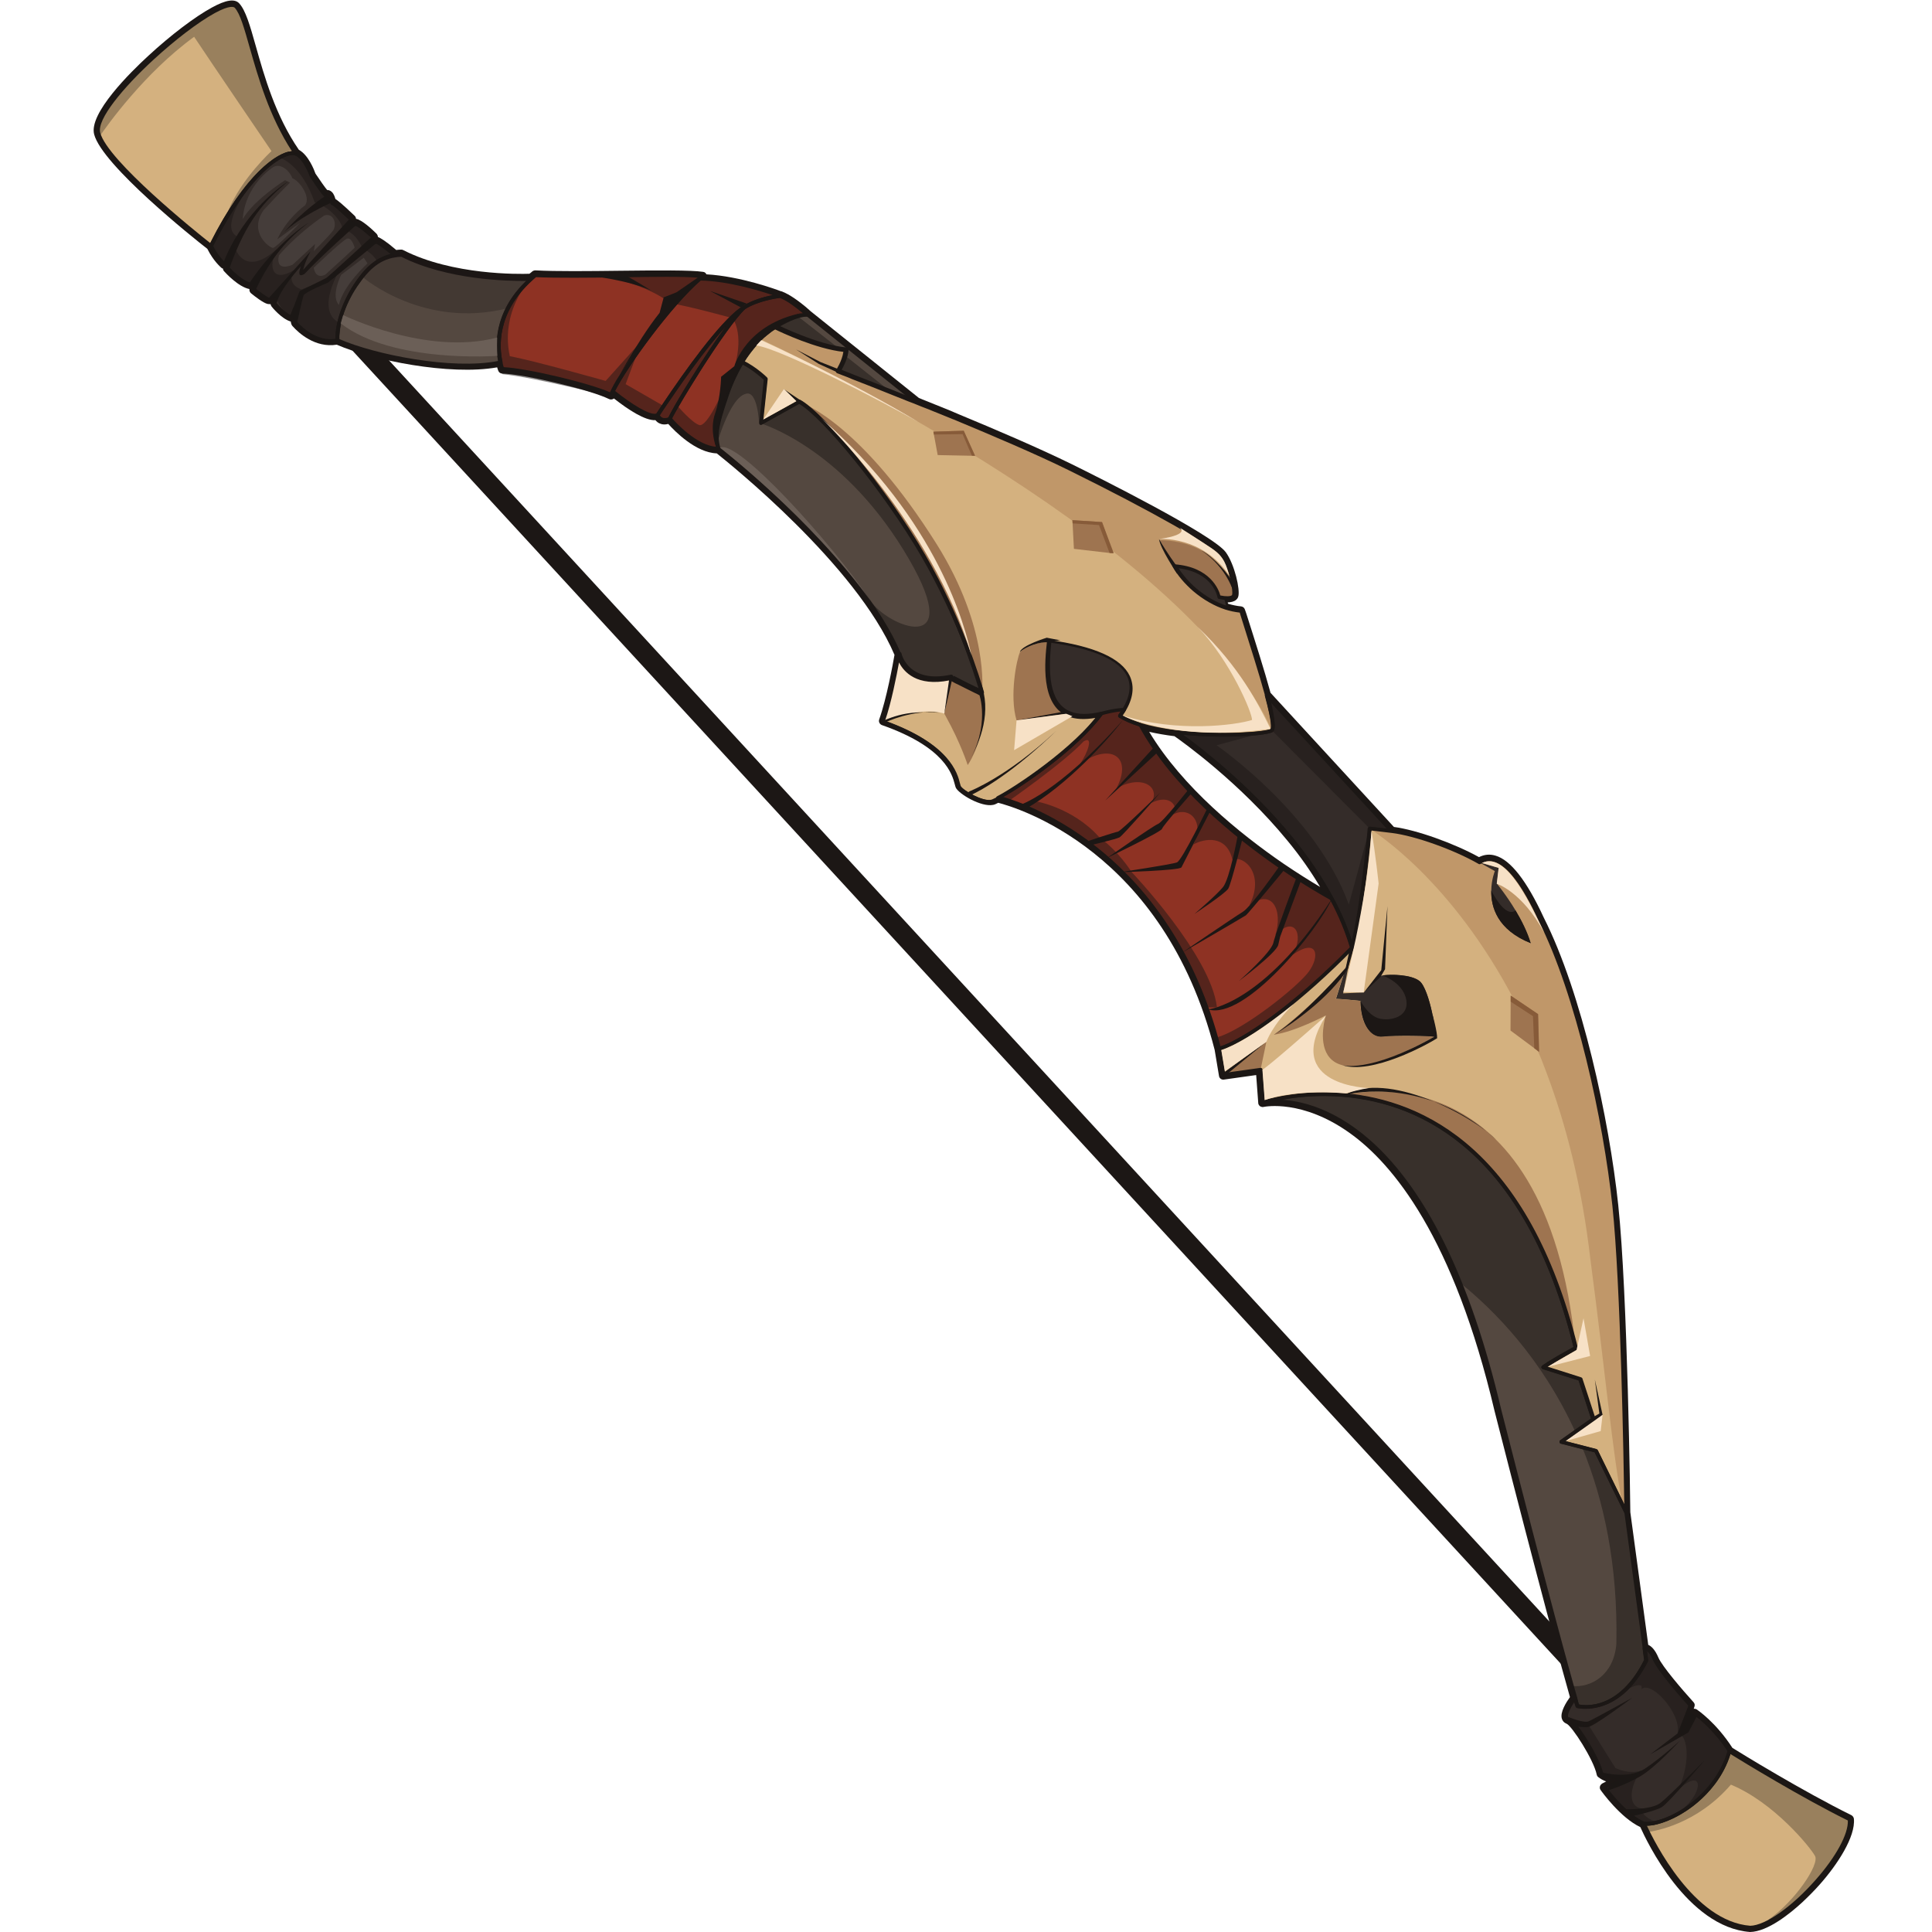 <?xml version="1.0" encoding="utf-8"?>
<!-- Generator: Adobe Illustrator 25.2.1, SVG Export Plug-In . SVG Version: 6.00 Build 0)  -->
<svg version="1.1" id="Слой_1" xmlns="http://www.w3.org/2000/svg" xmlns:xlink="http://www.w3.org/1999/xlink" x="0px" y="0px"
	 viewBox="0 0 1024 1024" style="enable-background:new 0 0 1024 1024;" xml:space="preserve">
<style type="text/css">
	.st0{fill:#1C1715;}
	.st1{fill:#544840;}
	.st2{fill:#342C29;}
	.st3{fill:#8E3223;}
	.st4{fill:#D4B17F;}
	.st5{opacity:0.5;fill:#AC7E55;}
	.st6{fill:#9E7450;}
	.st7{fill:#F7E1C6;}
	.st8{opacity:0.49;fill:#1C1715;}
	.st9{opacity:0.64;fill:#4F4744;}
	.st10{opacity:0.32;fill:#1C1715;}
	.st11{opacity:0.3;fill:#1C1715;}
	.st12{fill:#6B5F57;}
	.st13{fill:#875B39;}
</style>
<g>
	<path class="st0" d="M882.7,934.1c-2.2,2-5.6,1.9-7.6-0.3L143.8,139.1c-2-2.2-1.9-5.6,0.3-7.6c2.2-2,5.6-1.9,7.6,0.3L883,926.6
		C885,928.7,884.9,932.1,882.7,934.1z"/>
	<g>
		<path class="st0" d="M655.2,317.9c0.2-0.2,0.5-0.5,0.7-0.8c0.2-0.3,0.3-0.6,0.4-0.9c1.1-3.6-1.9-17-6.6-23.5
			c-7-9.5-69.1-40.5-81.5-46.6c-17.7-8.7-42.1-19.1-59.5-26.3c-0.9-0.4-1.7-0.7-2.6-1.1l-1.6-0.7c-2-0.8-3.9-1.6-5.9-2.4l-2.5-1
			l-7.2-2.9c-0.6-0.3-1.3-0.5-1.9-0.8l-57.3-45.9c-0.2-0.2-1.2-1.1-2.6-2.3c-2.9-2.4-8.4-6.7-12.9-8.3c0,0,0,0-0.1,0c0,0,0,0-0.1,0
			c-2.3-0.9-21.6-8-39.6-9c-0.3-0.7-0.9-1.2-1.7-1.3c-6.3-1-24.5-0.8-43.8-0.6c-16.8,0.2-34.3,0.4-45.1-0.2c-0.6,0-1.2,0.2-1.6,0.5
			c-0.5,0.4-1,0.9-1.6,1.3c-5.5,0.2-40.7,0.8-66.8-12.5c-0.3-0.2-0.7-0.3-1.1-0.3c-0.9,0-1.8,0.1-2.7,0.2c-5.6-4.8-8.4-6.4-9.7-6.9
			c0-0.6-0.3-1.2-0.7-1.7c-2.2-2.2-7.8-7.4-10.8-7.9c0,0-0.1,0-0.1,0c0-0.6-0.3-1.2-0.7-1.6c-6.8-6.5-9.2-8.3-10.2-8.9
			c-0.1-0.2-0.2-0.5-0.2-0.6c-0.4-1.3-1.1-3.1-2.8-3.9c-0.4-0.2-0.9-0.3-1.4-0.3c-1.3-1.5-3.4-4.6-6.2-8.7c-0.7-2-3.8-9.9-8.8-12.6
			C146,61.4,140,40.1,135.6,24.5c-3.1-11-5.4-19-8.8-22.7c-2.4-2.6-7-1.9-14.5,2.2c-9,4.9-21.8,14.6-33.6,25.5
			C69.1,38.3,47,60.1,49.9,71.2c4.3,16.4,52.8,55.1,60,60.7c3.3,6.6,7.1,9.7,7.5,10.1c0.3,0.2,0.5,0.3,0.8,0.4c0,0.5,0.2,1,0.6,1.4
			c0.8,0.9,7.6,8.3,13.4,9.4c-0.1,0.8,0.2,1.7,0.8,2.2c1.9,1.6,6.6,5.2,8.8,5.7c0.5,0.1,1.1,0.1,1.6,0.1c0.1,0.4,0.2,0.8,0.5,1.2
			c0.2,0.3,5.2,6.5,10.1,8c0,0,0.1,0,0.1,0c0.2,1.5,0.6,2.1,1,2.5c3.2,3.6,11.9,11.6,23.4,9.8c18.8,8.2,59.9,16.5,85,12
			c0.3,1.1,0.6,1.8,0.6,1.8c0.3,0.9,1.2,1.5,2.1,1.5c11.9,0.3,46.3,8.5,56.6,13.5c0.6,0.3,1.3,0.3,1.9,0.1c0.3-0.1,0.5-0.3,0.7-0.4
			c7.5,5.9,16.5,11.8,22,11.5c0.6,0.7,1.3,1.4,2.4,1.8c1.3,0.6,2.8,0.6,4.4,0.2c3.4,3.8,14.5,15.2,25.7,15.6
			c6.5,5.2,73.9,59.1,94.2,106.8c-0.8,4.7-4.2,23.3-8.1,34.2c-0.2,0.6-0.2,1.2,0.1,1.8c0.3,0.6,0.8,1,1.3,1.2
			c33.7,11.8,37.3,26.4,38.6,31.2c0.2,0.8,0.4,1.5,0.6,2c1.7,3.4,13.5,10.4,19.8,9.1c0.6-0.1,1.6-0.5,2.7-1.1
			c8.9,2.3,87.6,24.9,114.7,131l2.3,13.8c0.2,1.3,1.4,2.1,2.6,1.9l17.1-2.4l1.1,14.9c0,0.5,0.3,0.9,0.5,1.2c0.1,0.1,0.2,0.2,0.3,0.3
			c0,0,0.1,0.1,0.1,0.1c0.1,0,0.1,0.1,0.2,0.1c0.2,0.1,0.3,0.2,0.5,0.2c0.1,0,0.2,0.1,0.3,0.1c0.3,0.1,0.6,0.1,0.9,0c0,0,0,0,0,0
			c0,0,0,0,0,0c0,0,0,0,0,0c1-0.2,20.6-4,45.5,13.7c23.1,16.4,55.3,55.4,77,147.7c24.7,96.8,36,137.6,39.9,151.4
			c-2,2.8-5.3,8-4.3,11.4c0.4,1.3,1.2,2.2,2.5,2.7c2.8,1.1,14.4,19.1,16,27c0.1,0.5,0.4,1,0.8,1.3c1.3,1,2.7,1.8,4.2,2.3l-2.1,1.1
			c-0.1,0.1-0.4,0.3-0.5,0.4c-0.3,0.3-0.6,0.7-0.7,1.2c-0.2,0.7,0,1.4,0.4,1.9c0.4,0.6,10.4,14.6,21,19.6
			c3.1,6.9,24.7,53.1,58.2,55.6c9.4-0.2,21.3-9.9,27.6-15.7c3.2-3,6.5-6.3,9.4-9.6c9.3-10.5,18.9-25.2,18-34.7
			c-0.1-0.8-0.6-1.5-1.3-1.9c-25.6-12.6-59-33.1-63.1-35.7c-8.7-13.5-18.4-20-18.8-20.3c-0.5-0.3-1.1-0.5-1.7-0.4l0.4-1.2
			c0.3-0.8,0.1-1.7-0.5-2.3c-6-6.6-16.6-19-18.6-23.6c-1.8-4.3-3.8-6.1-5.4-6.8l-9.5-70.3c0-2.4-1.4-115.9-6.4-162.8
			c-4.8-45.3-19.2-112.3-39.5-152.4c-9-19.5-17.6-30.5-25.6-32.8c-3-0.9-5.9-0.6-8.7,0.8c-13.2-7.3-33-14.4-45.1-16l-65.4-71.1
			c-3.2-11.8-8.1-27.1-12.8-41.9l-0.8-2.3c-0.3-0.9-1.1-1.5-2-1.6c-2.2-0.2-4.6-0.7-6.9-1.4c-0.1-0.2-0.1-0.5-0.2-0.7
			C652.4,319.2,654.1,318.9,655.2,317.9z M622.5,390.2c4,2.8,34.7,24.6,59.9,55.4c6.7,8.1,12.4,16.3,17.3,24.5
			c-4.9-2.9-11.7-7.1-19.5-12.4c-23-15.8-53.4-40.4-71.1-69.8C613.2,388.8,617.6,389.6,622.5,390.2z"/>
		<path class="st1" d="M428.1,166.9l91,72.9l-74.3-13.5l-50.5-48.4l4.4-12.9C398.7,164.9,420.1,160.5,428.1,166.9z"/>
		<path class="st0" d="M519.8,240.5c-0.2,0.2-0.5,0.3-0.9,0.2l-74.3-13.5c-0.2,0-0.4-0.1-0.5-0.3l-50.5-48.4c-0.3-0.3-0.4-0.7-0.3-1
			l4.4-12.9c0.1-0.3,0.4-0.6,0.7-0.7c0.9-0.2,22-4.5,30.3,2.2l91,72.9c0.4,0.3,0.5,0.8,0.3,1.2C520,240.3,519.9,240.4,519.8,240.5z
			 M445.3,225.3l70.1,12.7l-87.9-70.4l0,0c-6.9-5.5-24.7-2.5-28.1-1.9l-4,11.8L445.3,225.3z"/>
		<path class="st2" d="M646.5,307.9c0,0,6.5,27.8,11.1,34.5c4.5,6.8-64,37-64,37l-56,3.4l1.7-47.6l25.6-28.6l52.9-25.2L646.5,307.9z
			"/>
		<path class="st3" d="M372.3,146.5c-0.5,0.4-0.9,0.8-1.4,1.2c-15.7,13.5-39.8,46.8-46.2,59.8c-0.3,0.7-0.6,1.3-0.8,1.8
			c-10.6-5.1-45.6-13.4-57.6-13.7c0,0-0.5-1.3-1-3.6c-1.7-7.7-3.3-26.7,16.3-44.3c0.7-0.6,1.4-1.3,2.2-1.9
			C307,147.1,360.8,144.7,372.3,146.5z"/>
		<path class="st3" d="M413.4,156.8L413.4,156.8c-0.7,0.1-11.7,1.4-19.1,6.2c-0.4,0.2-0.8,0.5-1.1,0.7
			c-11.1,7.9-29.8,34.2-40.2,49.6c-1.7,2.6-3.2,4.9-4.4,6.7c-5.5,2.6-23.3-12.1-23.8-12.5c6.4-13,30.4-46.3,46.2-59.8
			c18.6,0.2,40.3,8.2,42.3,9C413.2,156.7,413.3,156.7,413.4,156.8C413.3,156.8,413.4,156.8,413.4,156.8z"/>
		<path class="st3" d="M394.3,163c-10,9.2-35.7,51-39.3,59c-4.9,2.2-6.5-1.9-6.5-1.9c1.2-1.8,2.7-4.1,4.4-6.7
			c10.4-15.4,29.1-41.7,40.2-49.6C393.5,163.4,393.9,163.2,394.3,163z"/>
		<path class="st3" d="M428.1,166.9c0,0-4.5-1.4-17.2,6.3c-0.6,0.4-1.2,0.7-1.8,1.2c-0.6,0.4-1.2,0.8-1.8,1.3
			c-0.6,0.4-1.1,0.9-1.7,1.4c-1,0.8-2,1.7-2.9,2.7c-0.4,0.4-0.9,0.9-1.3,1.4c-0.4,0.5-0.9,0.9-1.3,1.4c-0.3,0.4-0.7,0.8-1,1.2
			c-0.5,0.7-1.1,1.3-1.6,2c-0.3,0.4-0.6,0.8-0.9,1.2c-1.2,1.7-2.3,3.4-3.4,5.2c-3.7,6.2-6.7,13.1-9,20.2
			c-3.3,10.4-5.9,17.7-3.4,25.8c-12.4,0.2-25.8-16-25.8-16c0.6-1.4,2-4,3.9-7.2c5.7-10,16.1-26.7,24.9-38.8
			c4.2-5.8,7.9-10.5,10.6-13c7.4-4.8,18.4-6.1,19.1-6.2l0,0c3.9,1.4,9.1,5.3,12.1,7.8C427.1,165.9,428.1,166.9,428.1,166.9z"/>
		<path class="st1" d="M281.5,147.7L281.5,147.7c-19.6,17.6-18,36.5-16.3,44.3c-24.3,5.4-67-3-86.4-11.7
			c-0.4-8.4,3.3-20.2,10.8-30.9c4.7-6.7,10.7-12.9,19.7-14.2c1.1-0.2,2.3-0.3,3.5-0.3C242,149.8,281.5,147.7,281.5,147.7z"/>
		<path class="st2" d="M209.3,135.3c-9,1.3-15,7.5-19.7,14.2c-7.5,10.7-11.2,22.5-10.8,30.9c-12.3,2.4-21.2-8.2-22.1-9.1
			c-0.8-0.9-0.3-7.4-0.3-7.9c-0.1,0.1-0.3,0.9-1.8,4.9c-4.2-1.3-9-7.3-9-7.3l0.1-4.3c-0.2,0.3-1.7,2.7-3.4,2.3
			c-1.9-0.4-7.8-5.3-7.8-5.3l1.8-6.9c0,0,0,0-3.6,4.2c-5.2-0.8-12.2-8.6-12.2-8.6l1-6.3l-2.8,4.3c0,0-3.9-3.1-7.1-9.8
			c21.2-42.6,40.1-51.1,45-49c4.9,2.1,8.3,11.8,8.3,11.8s5.5,8.5,7.5,10.3c2.8-1.3,2.6,3.9,3.9,4.2c1.3,0.3,10,8.7,10,8.7l-4.8,5.3
			c0,0,2.8-2.2,6.9-3.1c2.7,0.5,9.6,7.3,9.6,7.3l-4.2,3.9c0,0,3.7-1.7,5.4-1.8C201,127.9,209.3,135.3,209.3,135.3z"/>
		<path class="st4" d="M125.2,3.4c7.4,8.1,10.3,45.3,30.1,75.8c0.5,0.7,0.9,1.5,1.4,2.2c-4.9-2.1-23.8,6.4-45,48.9
			c0,0-51.7-40.5-59-58.1c-0.3-0.6-0.4-1.2-0.6-1.7C47.9,54.1,117.5-4.8,125.2,3.4z"/>
		<path class="st0" d="M324.5,210.1c-0.1,0.1-0.2,0.2-0.3,0.2c-0.3,0.1-0.5,0.1-0.8,0c-10.5-5-45.2-13.3-57.2-13.6
			c-0.4,0-0.8-0.3-0.9-0.6c0-0.1-0.6-1.4-1.1-3.8c-1.7-7.5-3.5-26.8,15.9-44.6c0.2-0.2,0.5-0.4,0.7-0.6c0.7-0.6,1.4-1.3,2.2-1.9
			c0.2-0.2,0.4-0.2,0.7-0.2c10.9,0.6,28.4,0.4,45.3,0.2c19.2-0.2,37.2-0.5,43.5,0.5c0.4,0.1,0.7,0.4,0.8,0.7c0.1,0.4,0,0.8-0.4,1
			c-0.4,0.4-0.9,0.7-1.4,1.1c-15.5,13.2-39.6,46.4-45.9,59.5c-0.3,0.7-0.6,1.2-0.8,1.8C324.7,209.8,324.6,210,324.5,210.1z
			 M267,194.6c12.4,0.6,44.9,8.3,56.3,13.3c0.1-0.3,0.3-0.6,0.5-0.9c6.4-13.1,30.4-46.2,46.1-59.8c-7.5-0.7-23.8-0.5-40.8-0.2
			c-16.7,0.2-34,0.4-45-0.1c-0.6,0.5-1.2,1.1-1.8,1.6c-19.3,17.4-17.6,36-16,43.3C266.5,193.1,266.8,194.1,267,194.6z"/>
		<path class="st0" d="M265.9,192.7c-0.1,0.1-0.3,0.2-0.5,0.2c-24.9,5.5-68.2-3.3-87-11.7c-0.3-0.2-0.6-0.5-0.6-0.9
			c-0.4-9.1,3.8-21.2,11-31.5c4.2-6,10.4-13.2,20.4-14.6c1.2-0.2,2.4-0.3,3.6-0.3c0.2,0,0.3,0,0.5,0.1
			c28.6,14.5,67.8,12.6,68.2,12.6c0.3,0,0.6,0.1,0.8,0.3l0,0c0.2,0.2,0.3,0.5,0.3,0.7c0,0.3-0.1,0.5-0.3,0.7
			c-0.2,0.2-0.4,0.4-0.7,0.6c-18.6,17.1-16.9,35.5-15.3,42.7c0.1,0.3,0,0.5-0.1,0.8C266,192.6,266,192.7,265.9,192.7z M179.8,179.7
			c18.7,8.2,59.9,16.5,84.3,11.6c-1.6-7.9-2.4-25.7,14.9-42.4c-9.4,0.1-41.7-0.4-66.3-12.8c-1,0-2.1,0.1-3.1,0.3
			c-9.3,1.3-15.1,8.1-19.1,13.8C183.6,159.7,179.6,171,179.8,179.7z"/>
		<path class="st0" d="M179.5,181.1c-0.1,0.1-0.3,0.2-0.5,0.2c-11.2,2.2-19.7-5.8-22.9-9.3c-0.3-0.3-0.7-0.8-0.8-3.1
			c-0.2,0.2-0.6,0.3-0.9,0.2c-4.4-1.4-9.2-7.4-9.4-7.6c-0.1-0.2-0.2-0.4-0.2-0.6l0-1.7c-0.8,0.5-1.7,0.8-2.6,0.6
			c-2-0.5-7.2-4.6-8.2-5.5c-0.3-0.2-0.4-0.7-0.3-1l0.7-2.6l-0.7,0.8c-0.2,0.3-0.6,0.4-0.9,0.3c-5.5-0.8-12.5-8.6-12.8-9
			c-0.2-0.2-0.3-0.5-0.2-0.8l0.3-1.6l-0.2,0.2c-0.2,0.2-0.4,0.4-0.7,0.4c-0.3,0-0.6,0-0.8-0.2c-0.2-0.1-4.1-3.3-7.4-10.1
			c-0.1-0.3-0.1-0.6,0-0.9c21.3-42.7,40.7-51.8,46.3-49.4c5.3,2.3,8.7,11.9,8.8,12.4c1.3,2,5,7.5,6.8,9.5c0.5-0.1,1-0.1,1.4,0.1
			c1.2,0.5,1.6,1.9,2.1,3.1c0.1,0.4,0.4,1.1,0.5,1.2c1.2,0.3,7,5.7,10.3,8.8c0.4,0.4,0.4,1,0,1.4l-1.1,1.2c0.7-0.2,1.4-0.5,2.2-0.6
			c0.1,0,0.3,0,0.4,0c2.9,0.5,9.4,6.9,10.1,7.6c0.2,0.2,0.3,0.5,0.3,0.7c0,0.3-0.1,0.5-0.3,0.7l-0.6,0.5c0.4-0.1,0.7-0.1,1.1-0.2
			c1.9-0.1,7.6,4.6,10.8,7.5c0.3,0.3,0.4,0.7,0.3,1c-0.1,0.4-0.4,0.7-0.8,0.7c-9.3,1.3-15,8.1-19.1,13.8c-7,9.9-11,21.5-10.6,30.3
			C179.8,180.6,179.7,180.9,179.5,181.1z M155.8,162.6c0.2-0.2,0.6-0.3,0.9-0.2c0.5,0.1,0.8,0.6,0.8,1.1c-0.3,4.6-0.2,6.8,0.1,7.2
			c2.9,3.2,10.5,10.3,20.3,8.9c-0.1-9,4-20.7,11-30.6c3.9-5.6,9.5-12.1,18.3-14.2c-3.4-2.8-7-5.5-7.9-5.6c-1.2,0.1-4.1,1.2-5,1.7
			c-0.5,0.2-1,0-1.2-0.4c-0.3-0.4-0.2-1,0.2-1.3l3.4-3.2c-2.6-2.4-6.5-5.8-8.2-6.2c-3.7,0.9-6.2,2.8-6.3,2.9c-0.4,0.3-1,0.3-1.3-0.1
			c-0.4-0.4-0.4-1,0-1.4l4.2-4.6c-3.9-3.7-8.1-7.4-8.9-7.8c-1-0.2-1.3-1.3-1.7-2.5c-0.2-0.6-0.6-1.7-1-1.9c-0.1-0.1-0.4,0-0.5,0.1
			c-0.4,0.2-0.8,0.1-1.1-0.2c-2-1.9-7.4-10.2-7.6-10.5c-0.1-0.3-3.4-9.4-7.8-11.4c-4.3-1.8-22.5,6.1-43.5,48c2.2,4.3,4.6,7,5.8,8.2
			l2.1-3.3c0.3-0.4,0.8-0.6,1.2-0.4s0.7,0.6,0.6,1.1l-1,5.8c1.3,1.4,6.6,6.8,10.8,7.9l3.2-3.7c0.3-0.4,0.8-0.5,1.2-0.2
			c0.4,0.2,0.6,0.7,0.5,1.1l-1.7,6.2c2.4,1.9,5.9,4.4,6.9,4.7c0.8,0.2,1.8-1,2.3-1.8c0.2-0.4,0.7-0.6,1.1-0.4c0.4,0.1,0.7,0.5,0.7,1
			l-0.1,4c0.9,1.1,4.2,4.9,7.4,6.3c0.7-2,1.1-3,1.3-3.5l0.2-0.4C155.6,162.8,155.7,162.7,155.8,162.6z"/>
		<path class="st0" d="M112.4,131.1c-0.1,0.1-0.3,0.2-0.5,0.2c-0.3,0.1-0.6,0-0.8-0.2c-2.3-1.8-55.6-43.7-59.9-60.3
			C47.6,56.9,91.3,17,113,5.2c6.8-3.7,11-4.5,12.9-2.4c3.2,3.4,5.4,11.3,8.5,22.2c4.5,15.8,10.5,37.4,23.2,55.9
			c0.3,0.4,0.2,0.9-0.1,1.2c-0.3,0.4-0.8,0.5-1.2,0.3c-4.3-1.9-22.6,6.2-43.7,48.5C112.6,130.9,112.5,131,112.4,131.1z M81.4,31.6
			c-16.3,15-30.1,31.7-28.3,38.7C57,85.2,104,123,111.4,128.8c18.6-37,35.8-48.2,43.3-48.7c-12-18.4-17.9-39.3-22.3-54.7
			c-2.9-10.2-5.1-18.2-8-21.3c-0.4-0.4-2.4-1.6-10.5,2.8C104.8,11.9,92.6,21.3,81.4,31.6z"/>
		<path class="st4" d="M647.7,294.1c4.5,6.1,7.1,18.7,6.3,21.4c0,0.1-0.1,0.3-0.2,0.4c-1.4,2.1-7.9,0.5-7.9,0.5s-2.5-14.9-23.4-16.4
			c2.3,4.2,6,8.6,10.5,12.5c4.8,4.1,10.6,7.6,16.7,9.6c2.6,0.8,5.3,1.4,8,1.6c4.9,15.4,10.3,32.3,13.7,44.7
			c2.7,10.1,4.1,17.4,2.7,18.6c-2,1.8-27.6,3.8-50.8,0.9c-6.8-0.8-13.4-2.1-19.1-3.8c-4.1-1.3-7.8-2.8-10.7-4.7
			c0.7-1,1.5-2.1,2.2-3.3c6.8-11.1,10-29.8-39.5-36.6c-1.5,13.3-2.7,33.2,10.6,38.5c4.1,1.7,9.5,1.9,16.7,0.2
			c-13.6,18.5-44.3,39.3-54.7,44.6c-1.3,0.7-2.4,1.1-2.9,1.2c-5.1,1.1-15.9-5.2-17.2-7.8c-1.3-2.7-1-20.5-40.5-34.4
			c4.4-12.3,8.1-33.9,8.3-35.2c0.2,0.9,4.2,17,27.3,12.1c0,0,0,0,0.1,0.1c0.1,0,0.3,0.1,0.5,0.3c0.1,0.1,0.3,0.1,0.4,0.2
			c0.2,0.1,0.4,0.2,0.6,0.3c0.3,0.1,0.5,0.2,0.7,0.4c0.7,0.3,1.5,0.8,2.5,1.2c0.3,0.2,0.7,0.4,1.1,0.6c1.6,0.8,3.5,1.8,5.7,2.8
			c0.4,0.2,0.7,0.4,1,0.5c0.4,0.2,0.7,0.4,1.1,0.6c0.3,0.1,0.6,0.3,0.9,0.4c0.2,0.1,0.5,0.2,0.7,0.3c0.2,0.1,0.3,0.2,0.5,0.3
			c0.3,0.1,0.6,0.3,0.9,0.4c0,0,0,0,0,0c-0.3-1.1-10.4-36.9-31.1-72.5c-20.9-36-53.5-75-65.6-81.7c-0.1,0-0.1-0.1-0.1-0.1
			c0,0-0.1,0-0.1,0c-20.3,11.2-20.3,11.2-20.3,11.2l2.5-23.3c0,0-5.3-5.3-12.5-8.9c1.1-1.8,2.2-3.5,3.4-5.2c0.3-0.4,0.6-0.8,0.9-1.2
			c0.5-0.7,1.1-1.3,1.6-2c0.3-0.4,0.7-0.8,1-1.2c0.4-0.5,0.9-1,1.3-1.4c0.5-0.5,0.9-0.9,1.3-1.4c1.5-1.5,3-2.8,4.6-4.1
			c0.3-0.2,0.6-0.4,0.9-0.6c0.9-0.7,1.8-1.2,2.7-1.8c0,0,21.6,10.8,37.4,12.2c-0.4,5.6-4.1,11.3-4.1,11.3s0.1,0,0.2,0.1
			c0.1,0,0.3,0.1,0.6,0.2c0,0,0.1,0,0.1,0c0.2,0.1,0.5,0.2,0.8,0.3c0.3,0.1,0.6,0.2,1,0.4c0.8,0.3,1.8,0.7,2.9,1.1
			c0.6,0.3,1.4,0.5,2.1,0.9c6.8,2.6,17.4,6.8,29.8,11.8c2,0.8,4,1.6,6.1,2.4c2.4,1,4.8,1.9,7.3,2.9c0.8,0.3,1.6,0.7,2.5,1
			c2.5,1,5,2.1,7.5,3.1c0.9,0.3,1.7,0.7,2.5,1.1c21.2,8.8,43.4,18.4,59.4,26.2C607.9,268.4,643.2,288,647.7,294.1z"/>
		<path class="st5" d="M647.7,294.1c4.5,6.1,7.1,18.7,6.3,21.4c0,0.1-0.1,0.3-0.2,0.4c-1.4,2.1-7.9,0.5-7.9,0.5s-2.5-14.9-23.4-16.4
			c2.3,4.2,6,8.6,10.5,12.5c4.8,4.1,10.6,7.6,16.7,9.6c2.6,0.8,5.3,1.4,8,1.6c4.9,15.4,10.3,32.3,13.7,44.7
			c2.7,10.1,4.1,17.4,2.7,18.6c-2.6-5.8-5.7-11.6-9.4-17.3c-61.4-97.9-259.9-189.1-262-190.1c1.5-1.5,3-2.8,4.6-4.1
			c0.3-0.2,0.6-0.4,0.9-0.6c0.9-0.7,1.8-1.2,2.7-1.8c0,0,21.6,10.8,37.4,12.2c-0.4,5.6-4.1,11.3-4.1,11.3s0.1,0,0.2,0.1
			c0.1,0,0.3,0.1,0.6,0.2c0,0,0.1,0,0.1,0c0.2,0.1,0.5,0.2,0.8,0.3c0.3,0.1,0.6,0.2,1,0.4c0.8,0.3,1.8,0.7,2.9,1.1
			c0.6,0.3,1.4,0.5,2.1,0.9c6.8,2.6,17.4,6.8,29.8,11.8c2,0.8,4,1.6,6.1,2.4c2.4,1,4.8,1.9,7.3,2.9c0.8,0.3,1.6,0.7,2.5,1
			c2.5,1,5,2.1,7.5,3.1c0.9,0.3,1.7,0.7,2.5,1.1c21.2,8.8,43.4,18.4,59.4,26.2C607.9,268.4,643.2,288,647.7,294.1z"/>
		<path class="st6" d="M520.5,367.3c0.8,5.7,0.8,10.9,0.2,15.5c-1.6,14.2-7.8,22.7-7.8,22.7s-3.7-11.6-11.6-25.8
			c-0.2-0.5-0.5-0.9-0.8-1.4c1.1-4.1,2.8-15.9,3.2-18.7c0.1-0.4,0.1-0.6,0.1-0.6s0,0,0.1,0.1c0.1,0,0.3,0.1,0.5,0.3
			c0.1,0.1,0.3,0.1,0.4,0.2c0.2,0.1,0.4,0.2,0.6,0.3c0.3,0.1,0.5,0.2,0.7,0.4c0.7,0.3,1.5,0.8,2.5,1.2c0.4,0.2,0.7,0.4,1.1,0.6
			c1.6,0.8,3.5,1.8,5.7,2.8c0.3,0.2,0.7,0.3,1,0.5c0.4,0.2,0.7,0.4,1.1,0.6c0.3,0.1,0.6,0.3,0.9,0.4c0.2,0.1,0.5,0.2,0.7,0.3
			c0.2,0.1,0.3,0.2,0.5,0.3C519.9,367,520.2,367.2,520.5,367.3z"/>
		<path class="st7" d="M503.8,358.9c0,0,0,0.2-0.1,0.6c-0.4,2.8-2.2,13.8-3.2,18.7c-2-0.6-4.2-1-6.5-1.1
			c-11.6-0.5-25.8,4.7-25.8,4.7c4.4-12.3,8.1-33.9,8.3-35.2C476.7,347.8,480.8,363.8,503.8,358.9z"/>
		<path class="st6" d="M654,315.5c0,0.1-0.1,0.3-0.2,0.4c-1.4,2.1-7.9,0.5-7.9,0.5s-2.5-14.9-23.4-16.4l-8-13.6
			C614.5,286.4,647,284.6,654,315.5z"/>
		<path class="st6" d="M566.9,378.1c0,0-25.8,3.8-28.1,3.7c-3.9-13,0.1-32.6,1.8-36.1c3.8-4.2,15.8-6.1,15.8-6.1
			C554.8,352.8,553.6,372.7,566.9,378.1z"/>
		<path class="st6" d="M496.7,288.8c27.4,44,23.9,77.1,23.8,78.5c-0.3-1.1-10.4-36.9-31.1-72.5c-20.9-36-53.5-75-65.6-81.7
			C426.4,213.9,457,225.5,496.7,288.8z"/>
		<polygon class="st6" points="568.4,275.7 569.2,290.9 589.9,293.3 584.1,276.7 		"/>
		<polygon class="st6" points="494.7,228.8 497,241.2 516.8,241.6 510.8,228.3 		"/>
		<path class="st1" d="M489.4,294.7c20.6,35.6,30.8,71.4,31.1,72.5c0,0,0,0,0,0c-0.3-0.2-0.6-0.3-0.9-0.4c-0.2-0.1-0.4-0.2-0.5-0.3
			c-0.2-0.1-0.4-0.2-0.7-0.3c-0.3-0.2-0.6-0.3-0.9-0.4c-0.4-0.2-0.7-0.4-1.1-0.6c-0.4-0.2-0.7-0.4-1-0.5c-2.1-1.1-4-2-5.7-2.8
			c-0.4-0.2-0.8-0.4-1.1-0.6c-1-0.5-1.8-0.9-2.5-1.2c-0.3-0.1-0.5-0.3-0.7-0.4c-0.2-0.1-0.4-0.2-0.6-0.3c-0.1-0.1-0.3-0.1-0.4-0.2
			c-0.2-0.1-0.4-0.2-0.5-0.3c-0.1,0-0.1-0.1-0.1-0.1c-23.1,4.9-27.1-11.2-27.3-12.1c-21.6-51.5-95.7-108.9-95.7-108.9
			c-2.5-8.1,0.1-15.4,3.4-25.8c2.3-7.1,5.2-14,9-20.2c7.2,3.6,12.5,8.9,12.5,8.9l-2.5,23.3c0,0,0,0,20.3-11.2c0,0,0,0,0.1,0
			c0,0,0.1,0,0.1,0.1C435.9,219.7,468.5,258.8,489.4,294.7z"/>
		<path class="st0" d="M349.2,220.8c-0.1,0.1-0.2,0.1-0.3,0.2c-5.4,2.5-19.1-8-24.8-12.6c-0.4-0.3-0.5-0.9-0.3-1.3
			c6.4-13.2,30.8-46.7,46.4-60.1c0.2-0.2,0.4-0.2,0.7-0.2c18.5,0.2,39.9,8,42.6,9c0,0,0.1,0,0.1,0c0.2,0.1,0.4,0.2,0.5,0.3
			c0.2,0.3,0.3,0.6,0.2,1c-0.1,0.3-0.4,0.6-0.8,0.7l0,0c-1.2,0.2-11.7,1.5-18.7,6c-0.4,0.2-0.7,0.5-1,0.7
			c-11.6,8.2-31.8,37.3-40,49.4c-1.7,2.6-3.2,4.9-4.4,6.7C349.3,220.6,349.3,220.7,349.2,220.8z M326,207.2
			c8.6,6.9,18.4,13.1,21.9,12c1.2-1.8,2.6-4,4.3-6.4c10.2-15.2,29-41.8,40.5-49.9c0.4-0.3,0.8-0.5,1.2-0.8c5-3.2,11.5-4.9,15.6-5.7
			c-7.2-2.4-23.5-7.4-38.1-7.7C356.1,161.9,332.8,193.8,326,207.2z"/>
		<path class="st0" d="M355.7,222.6c-0.1,0.1-0.2,0.1-0.3,0.2c-1.9,0.8-3.6,1-5,0.4c-2-0.8-2.7-2.7-2.8-2.8
			c-0.1-0.3-0.1-0.6,0.1-0.9c1.2-1.8,2.7-4.1,4.4-6.7c10.2-15.2,29-41.8,40.5-49.9c0.4-0.3,0.8-0.5,1.2-0.8c0.4-0.3,1-0.1,1.3,0.3
			c0.3,0.4,0.3,1-0.1,1.3c-9.8,9.1-35.6,51.1-39,58.6C355.8,222.4,355.8,222.6,355.7,222.6z M349.7,220.1c0.3,0.4,0.7,1,1.5,1.3
			c0.8,0.3,1.9,0.3,3.1-0.2c3.1-6.6,18.5-31.9,30.1-47.8c-11.1,12.2-24.3,31.3-30.5,40.5C352.2,216.3,350.8,218.3,349.7,220.1z"/>
		<path class="st0" d="M381.5,238.7c-0.2,0.2-0.4,0.3-0.7,0.3c-12.8,0.2-26.1-15.7-26.6-16.4c-0.2-0.3-0.3-0.7-0.1-1
			c0.6-1.4,2-3.9,3.9-7.3c6-10.4,16.5-27.1,24.9-38.8c4.6-6.4,8.2-10.8,10.7-13.2c7.6-4.9,18.4-6.3,19.6-6.4c0.2,0,0.3,0,0.5,0
			c4.3,1.5,9.6,5.7,12.4,8c1.6,1.3,2.7,2.3,2.7,2.3c0.3,0.3,0.4,0.8,0.2,1.2c-0.2,0.4-0.7,0.6-1.1,0.5c-0.1,0-4.6-0.9-16.4,6.2
			c-0.6,0.4-1.2,0.7-1.8,1.1c-0.6,0.4-1.2,0.8-1.7,1.3c-0.5,0.4-1.1,0.9-1.7,1.3c-1,0.8-2,1.7-2.9,2.6c-0.4,0.4-0.9,0.9-1.3,1.3
			c-0.5,0.5-0.9,0.9-1.3,1.4c-0.3,0.4-0.7,0.8-1,1.2c-0.5,0.7-1.1,1.3-1.6,2c-0.3,0.4-0.6,0.8-0.9,1.2c-1.2,1.6-2.3,3.3-3.4,5.1
			c-3.5,5.8-6.5,12.6-8.9,20l-0.5,1.4c-3,9.5-5.2,16.4-3,23.8c0.1,0.3,0,0.6-0.1,0.9C381.6,238.6,381.6,238.6,381.5,238.7z
			 M356.2,221.7c2.2,2.5,13.1,14.3,23.3,15.1c-1.8-7.5,0.4-14.3,3.3-23.6l0.5-1.4c2.4-7.6,5.5-14.4,9.1-20.4
			c1.1-1.8,2.3-3.6,3.5-5.2c0.3-0.4,0.6-0.8,0.9-1.2c0.5-0.7,1.1-1.4,1.6-2c0.4-0.4,0.7-0.8,1-1.2c0.4-0.4,0.8-0.9,1.2-1.3
			c0.6-0.6,1-1.1,1.5-1.5c1-1,2-1.9,3-2.7c0.6-0.5,1.1-0.9,1.7-1.4c0.6-0.5,1.2-0.9,1.8-1.3c0.6-0.4,1.2-0.8,1.9-1.2
			c7.6-4.6,12.3-6,15-6.4c-0.2-0.2-0.4-0.3-0.6-0.5c-2.2-1.8-7.5-6.1-11.6-7.6c-2.2,0.3-11.8,1.8-18.4,6c-2.3,2.1-5.9,6.6-10.3,12.7
			c-8.4,11.7-18.8,28.3-24.8,38.7C358.1,218.1,356.9,220.3,356.2,221.7z"/>
		<path class="st0" d="M521.2,368c-0.3,0.3-0.8,0.4-1.2,0.1l-1.1-0.5c0,0-0.3-0.1-0.3-0.2c-0.2-0.1-0.4-0.2-0.6-0.3
			c-0.4-0.2-0.6-0.3-0.9-0.4l-2.2-1.1c-2.1-1.1-4-2-5.7-2.8c-0.3-0.1-0.5-0.3-0.8-0.4l-0.3-0.2c-0.9-0.4-1.8-0.9-2.4-1.2l-0.3-0.2
			c-0.1-0.1-0.3-0.1-0.4-0.2c-0.3-0.1-0.5-0.2-0.6-0.3c-0.2-0.1-0.2-0.1-0.3-0.2c-0.2-0.1-0.3-0.1-0.4-0.2
			c-23.9,4.9-28-12.2-28.2-12.9c-21.2-50.5-94.6-107.8-95.3-108.3c-0.2-0.1-0.3-0.3-0.3-0.5c-2.5-8-0.2-15.1,3-25l0.5-1.4
			c2.4-7.6,5.5-14.4,9.1-20.4c0.3-0.4,0.8-0.6,1.3-0.4c7.3,3.6,12.6,8.9,12.8,9.1c0.2,0.2,0.3,0.5,0.3,0.8l-2.3,21.4l18.6-10.3
			c0.3-0.1,0.6-0.2,0.8-0.1c0.1,0,0.2,0.1,0.3,0.1c12.2,6.7,45,45.9,66.1,82.1l0,0c19.3,33.2,29.3,66.3,31.1,72.6c0,0.1,0,0.1,0,0.2
			c0.1,0.3,0,0.6-0.2,0.9C521.2,368,521.2,368,521.2,368z M504.9,358.4c0,0,0.2,0.1,0.4,0.2c0.1,0.1,0.4,0.2,0.6,0.3
			c0.1,0,0.3,0.1,0.5,0.2l0.2,0.1c0.7,0.4,1.5,0.8,2.4,1.2l0.3,0.2c0.2,0.1,0.5,0.3,0.8,0.4c1.6,0.8,3.5,1.8,5.7,2.8l1.5,0.8
			c0.2,0.1,0.4,0.2,0.6,0.3c0.2,0.1,0.6,0.3,0.9,0.4c0,0,0,0,0,0c-3-9.8-12.8-39.9-30.3-70.1l0,0c-20.7-35.6-52.8-74.1-64.9-81.1
			l-19.8,11c-0.3,0.2-0.7,0.2-1,0s-0.5-0.6-0.4-0.9l2.4-22.9c-1.2-1.1-5.5-5-11.1-8c-3.3,5.6-6.2,12.1-8.4,19.2l-0.5,1.4
			c-3,9.4-5.2,16.2-3,23.5c4.8,3.8,74.9,59.4,95.8,109.1c0.2,0.8,3.9,16.2,26.2,11.5c0.3-0.1,0.5,0,0.7,0.1
			C504.5,358.1,504.7,358.2,504.9,358.4C504.9,358.4,504.9,358.4,504.9,358.4z M489.4,294.7L489.4,294.7L489.4,294.7z"/>
		<path class="st2" d="M671.4,368.5l66.4,72.1l-11.8-1.4c0,0-3.9,43.3-9.3,63c-2.6-8.9-6.3-17.6-10.7-25.8
			c-6.2-11.5-13.7-22.4-21.8-32.2c-27.6-33.8-60.8-56.2-60.8-56.2c23.2,2.8,48.8,0.9,50.8-0.9C675.5,385.8,674.1,378.6,671.4,368.5z
			"/>
		<path class="st3" d="M705.9,476.4c4.4,8.3,8.1,16.9,10.7,25.8c-28.8,29.5-56.7,49.6-70.5,53.7c-2-7.8-4.3-15.1-6.7-22
			c-24.5-68.1-70.8-95.6-95-105.7c-9.1-3.8-15.1-5.2-15.6-5.2c10.4-5.3,41.1-26.1,54.6-44.6c0,0,6.5-2,12.2-2.2
			c-0.7,1.2-1.5,2.3-2.2,3.3c3,1.9,6.6,3.4,10.7,4.7c17.5,32.3,50.9,59.2,74.6,75.5C694.1,470,705.3,476,705.9,476.4z"/>
		<path class="st0" d="M674.8,387.8c-2.6,2.4-29.6,3.9-51.6,1.2c-7.4-0.9-13.8-2.2-19.2-3.9c-4.4-1.4-8.1-3-11-4.8
			c-0.2-0.1-0.4-0.4-0.4-0.7s0-0.6,0.2-0.8c0.8-1.1,1.5-2.2,2.2-3.2c3.9-6.4,4.7-12.2,2.4-17.1c-4.1-8.6-17.6-14.6-40.2-17.8
			c-1.5,14.7-1.6,31.7,10.1,36.4c4.1,1.7,9.5,1.7,16.1,0.2c0.4-0.1,0.8,0.1,1.1,0.4c0.2,0.3,0.2,0.8,0,1.1
			c-13.9,18.9-45,39.8-55,44.9c-1.4,0.7-2.5,1.2-3.2,1.3c-5.5,1.2-16.9-5.4-18.3-8.4c-0.2-0.4-0.3-1-0.5-1.8
			c-1.3-5-5.1-20-39.4-32.1c-0.3-0.1-0.5-0.3-0.6-0.5c-0.1-0.2-0.1-0.5,0-0.8c4.1-11.4,7.6-31.1,8.3-34.9c0.1-0.5,0.5-0.9,1-0.9
			c0.5,0,0.9,0.3,1,0.7c0.1,0.7,3.9,16.1,26.1,11.3c0.3-0.1,0.5,0,0.7,0.1c0.1,0,0.3,0.1,0.5,0.3l-0.1,1.1l0.4-0.9
			c0.2,0.1,0.4,0.2,0.7,0.3c0.2,0.1,0.5,0.2,0.8,0.4c0.6,0.3,1.4,0.7,2.4,1.2c0.3,0.2,0.6,0.3,0.9,0.5c1.8,0.9,3.7,1.9,5.9,2.9
			c0.4,0.2,0.7,0.4,1,0.5l0.5,0.2c0.2,0.1,0.4,0.2,0.6,0.3c0.2,0.1,0.6,0.3,0.9,0.4c0,0,0,0,0,0c-3-9.8-12.8-39.9-30.3-70.1
			c-20.7-35.6-52.8-74.1-64.9-81.1l-19.8,11c-0.3,0.2-0.7,0.2-1,0s-0.5-0.6-0.4-0.9l2.4-22.9c-1.3-1.2-6-5.4-11.9-8.4
			c-0.3-0.1-0.4-0.3-0.5-0.6c-0.1-0.3,0-0.6,0.1-0.8c1.1-1.8,2.3-3.6,3.5-5.2c0.3-0.4,0.6-0.8,0.9-1.2c0.5-0.7,1.1-1.4,1.6-2l1-1.2
			c0.4-0.5,0.9-1,1.3-1.4l0.5-0.5c0.3-0.3,0.6-0.6,0.9-0.9c1.4-1.4,3-2.8,4.7-4.1c0.3-0.2,0.6-0.4,0.9-0.7c0.9-0.7,1.8-1.3,2.8-1.8
			c0.3-0.2,0.7-0.2,1,0c0.2,0.1,21.6,10.7,37,12.1c0.5,0,1,0.5,0.9,1.1c-0.3,4.4-2.6,8.7-3.7,10.7c0.3,0.1,0.5,0.2,0.7,0.3
			c0.2,0.1,0.6,0.2,1,0.4c0.8,0.3,1.7,0.7,2.8,1.1l2.2,0.9c3.9,1.5,14.7,5.7,29.8,11.8c2,0.8,4,1.6,6.1,2.5l1.5,0.6
			c1.9,0.8,3.8,1.6,5.8,2.3l2.5,1c1.9,0.8,3.9,1.6,5.9,2.4l1.6,0.7c0.8,0.3,1.7,0.7,2.5,1.1c17.4,7.2,41.8,17.6,59.4,26.3
			c34.1,16.8,75.7,38.9,81,46.1c4.7,6.3,7.4,19.3,6.4,22.3c-0.1,0.2-0.2,0.4-0.3,0.6c-1.7,2.6-7.8,1.3-9,1c-0.4-0.1-0.7-0.4-0.7-0.8
			c-0.1-0.6-2.5-13.2-20.6-15.4c2.3,3.6,5.5,7.3,9.2,10.5c5.1,4.3,10.7,7.6,16.4,9.4c2.7,0.9,5.3,1.4,7.8,1.6c0.4,0,0.7,0.3,0.9,0.7
			l0.8,2.4c4.8,15,9.8,30.6,13,42.4C676.5,383.6,676,386.7,674.8,387.8z M595,379.2c2.6,1.5,5.8,2.8,9.6,4
			c5.3,1.6,11.6,2.9,18.9,3.8c24.2,3,48.2,0.7,50-0.7c0.3-0.4,1-2.8-3-17.6c-3.2-11.8-8.2-27.3-12.9-42.3l-0.5-1.7
			c-2.5-0.3-5-0.8-7.6-1.6c-5.9-1.9-11.8-5.3-17.1-9.8c-4.5-3.9-8.3-8.4-10.7-12.7c-0.2-0.3-0.2-0.7,0-1c0.2-0.3,0.5-0.5,0.9-0.5
			c18.9,1.4,23.4,13.5,24.2,16.5c2.7,0.6,5.6,0.6,6.2-0.2c0.8-2.4-1.6-14.7-6.1-20.6c0,0,0,0,0,0c-4.1-5.5-37.1-24.2-80.3-45.5
			c-17.6-8.7-42-19-59.3-26.2c-0.8-0.4-1.7-0.7-2.5-1l-1.7-0.7c-2-0.8-3.9-1.6-5.9-2.4l-2.5-1c-1.9-0.8-3.9-1.6-5.8-2.3l-1.5-0.6
			c-2-0.8-4.1-1.7-6.1-2.4c-15.1-6.1-25.9-10.3-29.8-11.8l-2.1-0.9c-1.1-0.4-2.1-0.8-2.9-1.1c-0.4-0.2-0.7-0.3-1-0.4
			c-0.3-0.1-0.6-0.2-0.8-0.3l-0.5-0.2c0,0-0.3-0.1-0.3-0.1c-0.3-0.1-0.4-0.2-0.4-0.2c-0.2-0.1-0.4-0.4-0.5-0.6
			c-0.1-0.3,0-0.6,0.1-0.8c0-0.1,3.2-4.9,3.9-9.8c-14.5-1.6-32.9-10.3-36.2-11.9c-0.7,0.5-1.5,0.9-2.2,1.5c-0.3,0.2-0.6,0.4-0.8,0.6
			c-1.6,1.2-3.2,2.6-4.5,4c-0.3,0.3-0.6,0.6-0.9,0.9l-0.5,0.5c-0.4,0.4-0.8,0.9-1.2,1.4l-1,1.2c-0.5,0.6-1,1.3-1.6,2
			c-0.3,0.4-0.6,0.8-0.9,1.2c-1,1.3-1.9,2.7-2.8,4.2c6.8,3.6,11.6,8.4,11.8,8.6c0.2,0.2,0.3,0.5,0.3,0.8l-2.3,21.4l18.6-10.3
			c0.3-0.1,0.6-0.2,0.8-0.1c0.1,0,0.2,0.1,0.3,0.1c12.2,6.7,45,45.9,66.1,82.1c19.3,33.2,29.3,66.3,31.1,72.6c0,0.1,0,0.1,0,0.2
			c0.1,0.3,0,0.6-0.2,0.9c-0.3,0.4-0.8,0.5-1.3,0.3l-1.1-0.5c0,0-0.3-0.1-0.3-0.2c-0.2-0.1-0.4-0.2-0.6-0.3
			c-0.4-0.2-0.6-0.3-0.9-0.4l-1.2-0.6c-0.3-0.2-0.7-0.3-1-0.5c-2.1-1-4-2-5.6-2.8c-0.5-0.3-0.9-0.4-1.2-0.6
			c-0.9-0.4-1.7-0.8-2.4-1.2c-0.3-0.2-0.5-0.3-0.7-0.4c-0.2-0.1-0.4-0.2-0.6-0.3c0,0-0.5-0.2-0.5-0.2c-0.1,0-0.1-0.1-0.2-0.1
			c-17.4,3.5-24.3-4.5-26.8-9.5c-1.3,7-4.1,21.4-7.4,30.9c34.5,12.4,38.4,28,39.7,33.2c0.2,0.6,0.3,1.1,0.4,1.4
			c1.2,2.3,11.6,8.3,16.1,7.3c0.2,0,0.9-0.3,2.7-1.2c9.6-4.9,38.4-24.1,52.7-42.2c-5.8,1-10.7,0.8-14.6-0.8
			c-14.9-6-12.3-29.5-11.2-39.6c0-0.3,0.2-0.5,0.4-0.7c0.2-0.2,0.5-0.2,0.8-0.2c23.9,3.3,38.3,9.7,42.7,19.1c2.6,5.6,1.8,12-2.5,19
			C596.2,377.5,595.6,378.3,595,379.2z"/>
		<path class="st0" d="M717.3,503c-0.2,0.2-0.4,0.3-0.7,0.3c-0.4,0-0.8-0.3-1-0.7c-2.5-8.5-6-17.1-10.6-25.6
			c-5.6-10.6-12.9-21.4-21.7-32.1c-27.2-33.3-60.3-55.8-60.6-56c-0.4-0.3-0.5-0.7-0.4-1.2c0.2-0.4,0.6-0.7,1.1-0.6
			c24.2,3,48.2,0.7,50-0.7c0.3-0.4,1-2.8-3-17.6c-0.1-0.4,0.1-0.9,0.5-1.1c0.4-0.2,0.9-0.1,1.2,0.2l66.4,72.1
			c0.3,0.3,0.3,0.8,0.2,1.1c-0.2,0.4-0.6,0.6-1,0.5l-10.8-1.3c-0.6,6.7-4.3,44.3-9.3,62.2C717.6,502.7,717.5,502.8,717.3,503z
			 M627.1,389.4c9,6.5,35.4,26.7,57.8,54.1c8.8,10.8,16.2,21.7,21.9,32.4c4,7.5,7.3,15.1,9.7,22.6c4.9-20.6,8.4-59,8.4-59.4
			c0-0.3,0.2-0.5,0.4-0.7c0.2-0.2,0.5-0.2,0.7-0.2l9.1,1.1l-61.8-67.2c3,12,2.5,14.7,1.4,15.7C672.4,390,648.3,391.5,627.1,389.4z"
			/>
		<path class="st0" d="M701.6,518.3c-21.7,20-42.9,35-55.2,38.6c-0.3,0.1-0.5,0-0.8-0.1c-0.2-0.1-0.4-0.4-0.5-0.6
			c-28.4-111-112.9-131.4-116.4-132.2c-0.4-0.1-0.7-0.4-0.8-0.9c0-0.4,0.2-0.8,0.5-1c9.9-5.1,40.7-25.7,54.3-44.3
			c0.1-0.2,0.3-0.3,0.5-0.4c0.3-0.1,6.7-2,12.5-2.2c0.4,0,0.7,0.2,0.9,0.5c0.2,0.3,0.2,0.7,0,1c-0.5,0.8-1,1.7-1.7,2.5
			c2.6,1.5,5.8,2.8,9.6,4c0.2,0.1,0.5,0.3,0.6,0.5c17.2,31.8,49.9,58.4,74.3,75.1c12.9,8.8,23,14.6,26.7,16.6
			c0.2,0.1,0.5,0.3,0.6,0.5c4.7,8.7,8.3,17.4,10.8,26c0.1,0.3,0,0.7-0.2,1C712.2,508.3,706.9,513.4,701.6,518.3z M646.9,554.6
			c12.5-4.2,38.9-22.2,68.7-52.7c-2.4-8.2-5.9-16.5-10.3-24.8c-3.8-2.1-14-7.9-26.9-16.7c-24.5-16.8-57.3-43.5-74.7-75.5
			c-4.2-1.3-7.8-2.9-10.6-4.7c-0.2-0.1-0.4-0.4-0.4-0.7s0-0.6,0.2-0.8c0.4-0.5,0.8-1.1,1.1-1.6c-4.3,0.4-8.6,1.6-9.7,1.9
			c-13,17.6-40.8,36.8-52.5,43.4C546.5,426.8,620.3,452.6,646.9,554.6z M705.9,476.4L705.9,476.4L705.9,476.4z"/>
		<path class="st4" d="M816.2,487.4c19.7,38.7,34.3,104.3,39.3,151.6c4.9,46.6,6.4,159.2,6.4,162.7l0,0.1l-1.8-3.7l-14.2-29
			l-18.4-4.7l16.9-11.9l-7-21.4l-19.5-6.2c0,0,2.3-2.1,17.2-10.2c-26-105.8-82.9-130.7-122.8-134.1c0,0,0,0,0,0
			c-24-2.1-41.8,3.6-42.9,3.9l0,0l0,0l-1.3-17.4l-19.6,2.7l-2.3-13.9c13.8-4,41.7-24.1,70.5-53.7c5.4-19.8,9.3-63,9.3-63s0,0,0.1,0
			l11.7,1.4c11.8,1.4,32.7,8.6,46.3,16.5C790.7,452.8,801.2,454.9,816.2,487.4z"/>
		<path class="st5" d="M816.2,487.4c19.7,38.7,34.3,104.3,39.3,151.6c4.9,46.6,6.4,159.2,6.4,162.7l0,0.1l-1.8-3.7
			c-5.5-27.9-9.3-71.4-17.1-130.2c-4.5-39-13-72.2-23.6-100.1c-1.5-4.1-3.1-8.1-4.8-12c-3.6-8.7-7.4-16.7-11.3-24.3
			c-33.9-65.6-75.8-91.3-77.3-92.2l11.7,1.4c11.8,1.4,32.7,8.6,46.3,16.5C790.7,452.8,801.2,454.9,816.2,487.4z"/>
		<path class="st2" d="M794.4,460l-1,8.4c0,0,5,6,9.9,14.2c3.1,5.2,6.2,11.3,8,17.3c-17.7-7.1-21.1-19.2-20.9-27.9
			c0.1-6,1.9-10.3,1.9-10.3l-8.2-4.6L794.4,460z"/>
		<path class="st2" d="M760.2,549.5c-1.8-0.5-20.6-0.9-27.3-0.1c-6.7,0.8-11.7-7.2-11.8-18.9c-10.2-1.1-13-1.1-13-1.1l5-15.8
			c0,0,0,0,0,0l3.6-11.4l-2.7,13.5l-2.1,10.8l6.8-0.3l4.2-0.2c0,0,6.3-7.2,7.9-8.4c0.3-0.2,1-0.4,2-0.6c4.6-0.7,15.2-0.5,19.6,3
			C757.8,524.4,762,550,760.2,549.5z"/>
		<path class="st6" d="M800.7,527.7l-0.1,18.5l15.2,11.3c0,0-0.5-19.9-0.6-20S800.7,527.7,800.7,527.7z"/>
		<path class="st6" d="M835.1,714.6c-26-105.8-82.9-130.7-122.8-134.1C714.5,579.9,819.3,553.4,835.1,714.6z"/>
		<polygon class="st6" points="648.5,569.8 671.2,552.2 668.1,567.1 		"/>
		<path class="st6" d="M760.2,549.5c-73.9,41-57.5-11.3-57.5-11.3s-16.4,8.7-27.5,10.2c19.2-13.7,37.1-34,37.8-34.8l-5,15.8
			c0,0,2.8,0.1,13,1.1c0.1,11.7,5.2,19.6,11.8,18.9C739.6,548.7,758.4,549.1,760.2,549.5z"/>
		<path class="st1" d="M835.1,714.6c-14.9,8.1-17.2,10.2-17.2,10.2l19.5,6.2l7,21.4L835,759l-7.5,5.3l11.1,2.8l7.3,1.9l14.2,29
			l1.9,3.7c0,0,0,0,9.7,72c0.3,2.1,0.5,4.1,0.8,6.3c-15,30.1-36.5,24.2-36.5,24.2s-0.4-1.3-1.3-4.3c-0.5-1.6-1.1-3.7-1.8-6.3
			c-4.9-17.5-16.3-59.5-38.4-146.1c-6.3-26.8-13.5-49.2-21.1-68c-43.5-106.7-102.4-95.5-104.1-95.1c1.1-0.4,18.9-6,42.9-4
			c0,0,0,0,0,0C752.2,583.9,809.1,608.7,835.1,714.6z"/>
		<path class="st2" d="M877.1,879.6c2.7,6.4,19,24.3,19,24.3l-3.8,11.6l6-7.3c0,0,9.8,6.5,18.4,20c-7.3,25.2-33.5,39.7-45.4,38.4
			c-10.4-4.4-20.9-19.2-20.9-19.2l9.4-5c0,0-6.2,1.6-11.1-2.4c-1.7-8.1-13.5-27.1-17.5-28.7c-4-1.5,3.6-11.4,3.6-11.4
			c0.9,3,1.3,4.3,1.3,4.3s21.5,5.9,36.5-24.2c-0.3-2.2-0.6-4.3-0.8-6.3C872.1,873.7,874.6,873.6,877.1,879.6z"/>
		<path class="st4" d="M980.4,964.2c1.3,13.8-22.9,42.8-41.3,53.4c-4.2,2.5-8.2,3.9-11.4,4c-28.1-2.1-48.1-38-54.3-50.7
			c-1.4-2.7-2.1-4.4-2.1-4.4c11.9,1.3,38.1-13.2,45.4-38.4C916.7,928.2,952.6,950.6,980.4,964.2z"/>
		<path class="st0" d="M862.6,802.4c-0.1,0.1-0.3,0.2-0.4,0.2c-0.5,0.1-0.9-0.1-1.1-0.5l-15.9-32.4l-17.9-4.6
			c-0.4-0.1-0.7-0.4-0.7-0.8c-0.1-0.4,0.1-0.8,0.4-1l16.3-11.5l-6.6-20.2l-19-6c-0.3-0.1-0.6-0.4-0.7-0.7c-0.1-0.3,0-0.7,0.3-1
			c0.1-0.1,2.5-2.2,16.7-10c-25.6-103-80.2-129-121.6-132.6c0,0-0.1,0-0.1,0c-22.9-2-40.1,3.1-42.4,3.9c-0.1,0-0.1,0.1-0.2,0.1
			c-0.3,0.1-0.6,0-0.8-0.2c-0.2-0.2-0.4-0.4-0.4-0.7l-1.2-16.3l-18.5,2.6c-0.5,0.1-1-0.3-1.1-0.8l-2.3-13.9c-0.1-0.5,0.2-1,0.7-1.1
			c12.1-3.6,39.2-21.7,69.9-53.2c5.3-19.6,9.2-62.2,9.2-62.6c0-0.4,0.3-0.7,0.7-0.9c0.2-0.1,0.4-0.1,0.6,0l11.6,1.4
			c12.2,1.4,32.8,8.7,46.2,16.3c2.6-1.5,5.4-1.9,8.3-1.1c7.6,2.2,15.9,13,24.8,32.1c20.3,39.9,34.7,106.7,39.4,151.9
			c5,47.2,6.4,161.6,6.4,162.8C863,802,862.8,802.2,862.6,802.4z M829.8,763.8l16.3,4.2c0.3,0.1,0.5,0.3,0.7,0.5l14.1,28.8
			c-0.3-21.7-1.9-116.4-6.3-158.2c-4.8-45-19.1-111.6-39.2-151.3c0,0,0,0,0,0c-8.6-18.6-16.5-29-23.5-31c-2.5-0.7-4.9-0.4-7.2,1.1
			c-0.3,0.2-0.7,0.2-1,0c-13.2-7.6-33.8-14.9-45.9-16.4l-10.8-1.3c-0.6,6.7-4.3,44.3-9.3,62.2c0,0.2-0.1,0.3-0.2,0.4
			c-26.1,26.8-54.7,48.7-70.1,53.7l2,12.1l18.6-2.6c0.3,0,0.6,0,0.8,0.2c0.2,0.2,0.3,0.4,0.4,0.7l1.2,16.1c4.7-1.4,21-5.5,42.1-3.6
			c0,0,0.1,0,0.1,0c42.2,3.7,97.9,30.1,123.7,134.9c0.1,0.4-0.1,0.9-0.5,1.1c-9.1,5-13.5,7.7-15.4,9l17.6,5.6
			c0.3,0.1,0.6,0.3,0.7,0.6l7,21.4c0.1,0.4,0,0.9-0.4,1.1L829.8,763.8z"/>
		<path class="st0" d="M861.7,896.8c-12.8,11.8-25.7,8.5-25.9,8.5c-0.3-0.1-0.6-0.4-0.7-0.7c0,0-0.4-1.3-1.3-4.3
			c-3.6-12.7-14.8-53-40.2-152.5c-21.8-92.6-54.2-131.9-77.5-148.4c-25.5-18.1-45.7-14.1-46.6-13.9c-0.4,0.1-0.9-0.1-1.1-0.5
			c-0.3-0.5,0-1.3,0.6-1.4c1.9-0.6,19.6-6,43.2-4c0,0,0.1,0,0.1,0c42.2,3.7,97.9,30.1,123.7,134.9c0.1,0.4-0.1,0.9-0.5,1.1
			c-9.1,5-13.5,7.7-15.4,9l17.6,5.6c0.3,0.1,0.6,0.3,0.7,0.6l7,21.4c0.1,0.4,0,0.9-0.4,1.1l-15.2,10.6l16.3,4.2
			c0.3,0.1,0.5,0.3,0.7,0.5l16.1,32.8c0,0.1,0.1,0.2,0.1,0.3l10.6,78.3c0,0.2,0,0.4-0.1,0.6C869.8,887.8,865.7,893.1,861.7,896.8z
			 M836.9,903.4c3.4,0.7,21.3,2.9,34.6-23.6l-0.8-6L861,802l-15.8-32.2l-17.9-4.6c-0.4-0.1-0.7-0.4-0.7-0.8c-0.1-0.4,0.1-0.8,0.4-1
			l16.3-11.5l-6.6-20.2l-19-6c-0.3-0.1-0.6-0.4-0.7-0.7c-0.1-0.3,0-0.7,0.3-1c0.1-0.1,2.5-2.2,16.7-10
			c-25.6-103-80.2-129-121.6-132.6c0,0-0.1,0-0.1,0c-13.5-1.2-25,0.1-32.6,1.5c23.8,1.6,82.3,20.8,116,164.3
			c25.4,99.4,36.5,139.7,40.2,152.4C836.3,901.6,836.7,902.8,836.9,903.4z"/>
		<path class="st0" d="M901.7,953.6c-10.6,9.8-23.4,14.7-30.5,14c-0.1,0-0.2,0-0.3-0.1c-10.6-4.5-20.9-19-21.3-19.6
			c-0.2-0.2-0.2-0.5-0.2-0.8c0.1-0.3,0.2-0.5,0.5-0.7l5.4-2.8c-2.2-0.2-4.8-0.9-7.2-2.9c-0.2-0.1-0.3-0.4-0.4-0.6
			c-1.7-8-13.4-26.6-16.9-27.9c-0.8-0.3-1.4-1-1.7-1.8c-1-3.4,3.8-9.9,4.8-11.1c0.2-0.3,0.6-0.4,1-0.4c0.4,0.1,0.7,0.3,0.8,0.7
			c0.5,1.9,0.9,3.1,1.1,3.8c3.4,0.7,21.3,2.9,34.6-23.6l-0.8-6c0-0.3,0-0.5,0.2-0.7c0.2-0.2,0.4-0.3,0.7-0.4
			c0.8-0.1,3.7,0.1,6.4,6.5c2.6,6.2,18.6,23.8,18.8,24c0.2,0.3,0.3,0.6,0.2,1l-2.1,6.5l2.6-3.2c0.3-0.4,0.9-0.5,1.3-0.2
			c0.4,0.3,10.1,6.8,18.7,20.3c0.2,0.2,0.2,0.5,0.1,0.8C914.7,938.8,908.6,947.2,901.7,953.6z M871.6,965.6
			c11.1,1,36.6-12.6,44.1-37.3c-7-10.8-14.8-17-17.2-18.8l-5.4,6.6c-0.3,0.4-0.8,0.5-1.3,0.2c-0.4-0.2-0.6-0.7-0.5-1.2l3.6-11
			c-2.6-2.8-16.2-18.2-18.8-24.2l0,0c-1.2-2.9-2.4-4.2-3.2-4.8l0.6,4.7c0,0.2,0,0.4-0.1,0.6c-15.2,30.5-37.4,24.8-37.6,24.8
			c-0.3-0.1-0.6-0.4-0.7-0.7c0,0-0.2-0.7-0.7-2.3c-1.9,2.8-3.7,6.3-3.3,7.7c0.1,0.2,0.2,0.4,0.5,0.5c4.3,1.7,16,20.6,18,29
			c4.4,3.3,9.9,2,9.9,2c0.5-0.1,1,0.1,1.2,0.6c0.2,0.5,0,1-0.5,1.2l-8.4,4.4C854.4,951,863,961.9,871.6,965.6z M896.1,903.9
			L896.1,903.9L896.1,903.9z"/>
		<path class="st0" d="M954.4,1007.3c-8.8,8.1-19,15.1-26.7,15.3c-34.5-2.6-56.4-53.5-57.3-55.6c-0.1-0.3-0.1-0.7,0.1-1
			c0.2-0.3,0.6-0.4,0.9-0.4c11.1,1.2,37.1-12.6,44.3-37.7c0.1-0.3,0.3-0.5,0.6-0.7c0.3-0.1,0.6-0.1,0.9,0.1
			c0.4,0.2,36.2,22.6,63.6,36c0.3,0.2,0.5,0.5,0.6,0.8c0.9,9.1-8.6,23.4-17.7,33.7C960.9,1001,957.8,1004.2,954.4,1007.3z
			 M872.9,967.7c3.9,8.4,24.8,50.7,54.8,53c8-0.2,21.9-9.9,34.5-24.2c11-12.4,17.5-24.5,17.2-31.6c-24.7-12.2-55.9-31.3-62.2-35.2
			C909.6,953.8,885.1,967.5,872.9,967.7z"/>
		<path class="st0" d="M118.7,138.6c0,0,8.9-25.6,34.3-42.7c-13,10.5-22.5,21.4-31.3,46c-0.6-3.3-1.2-3.9-1.2-3.9L118.7,138.6z"/>
		<path class="st0" d="M171.8,104.3c0,0-10.9,7-21.3,18.9c8.2-8.2,24.4-15.5,24.4-15.5l0.4-4.2L171.8,104.3z"/>
		<path class="st0" d="M132.4,149.8c0,0,11.9-19.3,31.6-32.1c-11.7,8.9-20.2,18.6-28.3,35.5c-0.5-3-1.6-3.9-1.6-3.9L132.4,149.8z"/>
		<path class="st0" d="M142.6,157.8c0,0,16.4-18.2,22-24.6c-3.4,6.6-3.9,9.8-3.9,9.8l24.2-26.6l1.1,1.8l2.4,1.4
			c0,0-18.5,16.4-26.9,25.5c-4.9,3.1-2-4-2-4s-11,11.9-12.8,19.3C145.7,159.9,142.6,157.8,142.6,157.8z"/>
		<path class="st0" d="M154.1,166.9l4.7-12.6c0,0,12.7-6.2,14-6.9c1.3-0.7,23.8-21.5,23.8-21.5l2.7,3.1c0,0-24.9,20.5-25.5,20.8
			c-0.6,0.3-12.2,5-12.9,6.8c-0.7,1.8-3.3,13.9-3.3,13.9l-1.8-3.1L154.1,166.9z"/>
		<path class="st8" d="M129.5,102.7c0,0-12.4,18-4.1,22.4c-2.3,7.5-0.2,7.6-0.2,7.6s5.1,14.1,21.5-0.7c-4.9,9.9-2.1,18,9,11.2
			c-4.2,8,4.1,10.2,4.1,10.2l12.1-4.7l9-7.1c0,0-15.1,23.6-0.2,29.9c-0.9,8.1-1.7,9.8-1.7,9.8s-17,0.7-23.7-12.4
			c-8.6-5.5-8.5-12.5-9.5-11.1c-1,1.3-12.1,1.6-12.2-6.3c-4.3-0.9-14.6-5.9-13.7-11.1c-3.9-1.8-8.8-9.3-8.8-9.3
			S122.3,109.5,129.5,102.7z"/>
		<path class="st8" d="M149,83.9c0,0,10.8,3.4,17.8,23.4c6,1.4,14.7,9.2,14.7,14.5c7,0.6,10.5,9.6,10.5,9.6s5.6,2.9,7.5,6.6
			c7.6-3.2,9.8-2.6,9.8-2.6l-12.1-8.6c0,0-6.9-9.1-10.1-9.6s-14.3-14.7-14.3-14.7l-9.6-15.4C163.2,86.9,160.4,76.2,149,83.9z"/>
		<path class="st9" d="M128.7,116.1c0,0,0-16.4,16.2-27.6c4.5-2.4,9.3,3.2,10,5.9c3.9,1.5,9.9,9.9,6.9,14.3
			c-10.9,8.4-14.8,18.1-14.8,18.1l12.1-8.7c0,0-12.7,13.2-14.4,13.3c-1.7,0.1-13.2-8.2-5-20c8.7-9.5,14-14.6,14-14.6l-2.6-1.3
			C151.2,95.4,134.2,106.2,128.7,116.1z"/>
		<path class="st9" d="M147.8,135.4c0,0,8.7-10.7,24.1-21.2c5.1-1.6,7,5,4.4,8.3c-2.6,3.3-10,10.6-10,10.6l0.7-3.8l-11.9,11
			C155.1,140.3,145.8,144.7,147.8,135.4z"/>
		<path class="st9" d="M166.3,141.9c0,0,0.6,6.3,6.1,3.7c4.6-4.1,15.6-14.3,15.6-14.3s-1.6-6-4.3-4.7
			C180.9,127.9,166.3,141.9,166.3,141.9z"/>
		<path class="st9" d="M180.8,145.7c0,0-5.6,11-1.2,15.9c2.4-10.5,15.2-22,15.2-22l-2-3L180.8,145.7z"/>
		<path class="st10" d="M125.2,3.4c7.4,8.1,10.3,45.3,30.1,75.8c-14.4,6.1-23.4,17.9-34.3,32.4c7.3-17.4,22.9-31.5,22.9-31.5
			s-32-47-41-60.6C76.6,38.6,56.6,66.7,52.8,72.3c-0.3-0.6-0.4-1.2-0.6-1.7C47.9,54.1,117.5-4.8,125.2,3.4z"/>
		<path class="st11" d="M192.8,147.3c0,0,32,27.2,76.1,16.1c3.6-7.3,12.6-15.7,12.6-15.7s-40.9-0.3-68.7-13.7
			C200.7,137.3,192.2,144.1,192.8,147.3z"/>
		<path class="st12" d="M181.9,167c0,0,44.2,21.8,81.6,11.9c-0.2,5.8,0.1,9.7,0.1,9.7s-55.5,4.2-83-17.2
			C180.9,170.3,181.9,167,181.9,167z"/>
		<path class="st0" d="M323.3,208c0,0,14.1-27,26.3-42.2c1.7-6.5,2.2-8.2,2.2-8.2l6.8-2.7l11.6-8C370.2,147,333.2,186,323.3,208z"/>
		<polygon class="st0" points="392.6,162.9 376.3,154.2 395.8,160.9 		"/>
		<path class="st0" d="M379.5,236.9c0,0-3.6-9.1-0.4-18c2.9-8.5,3.1-19.2,3.1-19.2l7-5.6c0,0,6.1-22.4,36.2-28.3
			C416,169.2,383.6,181,379.5,236.9z"/>
		<path class="st0" d="M313,146.2c0,0,20.9,2.4,32.3,7.9C330.9,145,329,145,329,145L313,146.2z"/>
		<path class="st8" d="M322.5,146.8c0,0,21.1,4.5,32.8,13.9c9.7,1.5,32.9,7.9,32.9,7.9s6.3,7.6,1.2,25.6
			c8.8-14.1,25.4-24.8,38.8-27.3c-7.8-10.7-33-17.3-55.8-20.3c-3.8-1.4-3.8-1.4-3.8-1.4L322.5,146.8z"/>
		<path class="st8" d="M283.7,144.9c0,0-19.1,17.7-13.5,43.9c12.3,2.2,50.8,13.1,50.8,13.1l19.3-21.5l-8.7,23.2l19.3,11.1
			c0,0,27.1-36,36-44.8c-9.2,12.4-28,45-28,45s7.9,9.3,11.8,10.4c3.9,1,11.4-15.8,11.4-15.8s-5.5,22.2-1.2,28.7
			c-7.1,1-19.2-5.9-25.4-15.1c-6.2-0.3-7.8-2.4-7.8-2.4s-8,0.2-23.5-12c-2.8,1-2.8,1-2.8,1s-36.9-9.4-55.1-11.4
			C261.1,185.3,263.2,162.8,283.7,144.9z"/>
		<path class="st8" d="M422.8,167.6l22.1,17.3c0,0-27-8.6-33.4-12.6C417.6,169.7,422.8,167.6,422.8,167.6z"/>
		<polygon class="st8" points="448.7,189.1 472.2,207.7 443.4,196 		"/>
		<path class="st8" d="M379.5,236.9c0,0,7.1-26.3,15.9-28.2c6.2-1.8,6.9,15.4,6.9,15.4s42.5,11.9,76.7,67.6s-5.4,42.1-16.7,28
			c11.5,21.2,14.6,30.8,14.6,30.8s8.8,13.9,27,8.5c7.9,2.8,15.7,7.9,15.7,7.9s-13.7-43.3-34.1-78.2c-20.3-34.9-49.9-70-61.8-75.7
			c-13.8,6.3-19.3,9.3-19.3,9.3l2.3-21.4l-13.5-9C393.2,192,378.2,216,379.5,236.9z"/>
		<path class="st12" d="M381.7,237.3c0,0,47.8,37,79.6,81C440.2,286.9,390.6,232.4,381.7,237.3z"/>
		<polygon class="st0" points="503.2,359.2 500.5,378.3 504.8,359.4 		"/>
		<path class="st0" d="M469.4,382.8c0,0,14.1-6.8,28.5-5.1c-10.5-0.2-17.8-0.9-29.7,4.3C470,383.7,469.4,382.8,469.4,382.8z"/>
		<path class="st0" d="M518.9,367.6c0,0,6.4,16.9-6.2,37.5c7.6-12.7,12.8-28.3,7.1-43.3C521.1,365.9,518.9,367.6,518.9,367.6z"/>
		<path class="st0" d="M562.1,339.4l-7.3-1.4c0,0-13.2,4-14.3,7.6c3.1-2.8,10.9-5.8,15.5-5.1C555.7,339.9,562.1,339.4,562.1,339.4z"
			/>
		<path class="st0" d="M568.4,379.6c0-0.7-3.3-1.3-3.3-1.3l-26.3,3.5l26.5-4.9L568.4,379.6z"/>
		<path class="st0" d="M623.9,304.1c0,0-9.1-13.6-9.6-18.4c4.4,7.7,9.1,13.9,9.1,13.9L623.9,304.1z"/>
		<path class="st0" d="M653.9,314.4c0,0-3-13.1-17.2-22.7c6.6,3.6,15.2,13.1,17.1,17.9C655.8,314.3,653.9,314.4,653.9,314.4z"/>
		<polygon class="st0" points="445.7,198.2 434,192.9 421.9,185.2 434.9,191.9 444.7,195.8 		"/>
		<path class="st0" d="M513.9,419.4c0,0,20.1-7.7,45.9-32c-7.9,7.7-28.3,26.2-45.8,34.3C510,421.9,513.9,419.4,513.9,419.4z"/>
		<polygon class="st7" points="538.8,381.8 537.5,397.6 568.4,379.6 565.1,378.3 		"/>
		<path class="st7" d="M595,379.2c0,0,27.2,14.3,78.4,7.1c-6.5-13.1-16.1-32.6-38.7-54.1c17.5,18.2,29.1,45.8,28.9,49.4
			C654.8,384.4,623.6,388.4,595,379.2z"/>
		<path class="st7" d="M614.3,285.7c0,0,22.8-2,37.3,19.4c-1.7-5-2.2-9.7-9.4-14.5c-7.2-4.8-17.6-11.4-17.6-11.4
			S632.4,283.1,614.3,285.7z"/>
		<path class="st7" d="M435.2,221.6c0,0,58.2,54.8,79.7,125.7C511.6,332.5,497.6,276.5,435.2,221.6z"/>
		<path class="st0" d="M426.7,213.8c-0.3-0.2-11.2-7.5-11.2-7.5l8.1,7.9L426.7,213.8z"/>
		<polygon class="st7" points="404.5,222.4 415.5,206.2 422.1,212.6 		"/>
		<polygon class="st13" points="495,230.3 510.2,230.1 515.1,241.5 516.8,241.6 510.8,228.3 494.7,228.8 		"/>
		<polygon class="st13" points="568.5,277.4 582.5,278.3 588.1,293.1 590.3,293.2 584.1,276.7 568.4,275.7 		"/>
		<path class="st7" d="M403.5,180.3c0,0,47.3,21.6,83.5,43.5c-19.7-11.1-72.6-38.7-86.1-40.7C402.1,181.7,403.5,180.3,403.5,180.3z"
			/>
		<path class="st8" d="M674.8,387.8l51.2,51.4l12.6,1.8l-66-71.7C672.7,369.3,675.8,387.3,674.8,387.8z"/>
		<path class="st8" d="M674.1,387.1l-29.3,7.9c0,0,52.6,36.1,70.1,84.4c10.4-38.1,10.4-38.1,10.4-38.1s-6.8,54.9-8.7,61
			c-4.7-15.8-22.2-54.5-55.8-82.7c-29.1-26.6-38.4-31.9-38.4-31.9S659,394.1,674.1,387.1z"/>
		<path class="st0" d="M540.2,426.8c0,0,20.5-6.2,55-45.2c-7.5,10-29.6,34.8-51.9,47.3C540.2,429,540.2,426.8,540.2,426.8z"/>
		<path class="st0" d="M640.3,535c0,0,29.3-2.5,65.6-58.6C698.8,492.9,659.6,541.1,640.3,535z"/>
		<polygon class="st0" points="611.6,396.1 585.8,424.3 613.3,399 		"/>
		<path class="st0" d="M655.9,443.4c0,0-4.1,22.4-7.7,26.8c-3.5,4.3-15.1,14.2-15.1,14.2s16.3-10.8,17.9-13.4
			c1.6-2.6,7.6-26.8,7.6-26.8L655.9,443.4z"/>
		<path class="st0" d="M678.1,459.1c0,0-15.1,21.7-19.4,24.2c-4.3,2.6-32.3,21.7-32.3,21.7s32.6-18.9,34-19.9
			c1.3-1,21.5-25.5,21.5-25.5L678.1,459.1z"/>
		<path class="st0" d="M687.5,464.2c0,0-11.4,30.2-12.6,35.5S656.6,520,656.6,520s19.9-14.9,20.9-19.2c1-4.3,1-4.3,1-4.3l11.4-30.7
			L687.5,464.2z"/>
		<path class="st0" d="M576.9,445.7c0,0,14.1-4.7,15.6-4.9c1.5-0.2,22.5-20.7,22.5-20.7s-19.8,22.7-21.6,23.7s-15.1,4.1-15.1,4.1
			L576.9,445.7z"/>
		<path class="st0" d="M630.5,417.7c0,0-14.1,18-16.7,19s-27,18-27,18s28.7-13.8,29.1-15.4c0.3-1.6,16.4-19.7,16.4-19.7L630.5,417.7
			z"/>
		<path class="st0" d="M640.3,427.6c0,0-13.8,28.5-16.5,29.5c-2.6,1-30.1,5.2-30.1,5.2s31.7-0.9,32.5-2.6s15.7-30.6,15.7-30.6
			L640.3,427.6z"/>
		<path class="st8" d="M533.6,425.3c0,0,30.1-20.9,40.7-32.3c5.6-3.5,2.1,6.4-1.9,11.9c15.9-11.4,28.3-4.1,19.3,13
			c13.6-7.7,23.7-0.8,18.5,7.7c10.2-5.2,14.8,2.3,11.6,6.1c8.5-4.6,17,3.6,10.7,15.9c5.9-3.3,17.6-5.2,20.7,8
			c6.7-2.3,17.2,8.1,9,24.3c11.9-9.3,18,2.3,13.7,16c9.7-11,15.7-1.3,9.3,10.1c13.3-9.2,14.5,0.9,8.4,9.1
			c-6.1,8.2-34.5,30.7-48.2,34.6c-1.7,6.7-0.4,6.4-0.4,6.4s23-6,71.5-53.8c-11-27.8-12.8-29.2-12.8-29.2s-24.6-12.3-50.4-33.8
			c-25.8-21.6-48.8-56-48.8-56c-11-3.7-11-3.7-11-3.7s4-4.3,3.1-3.8s-13.1,2.7-13.1,2.7s-24.9,28.5-54.2,45.5
			C529.2,425.4,533.6,425.3,533.6,425.3z"/>
		<path class="st8" d="M599.7,462.1c0,0,42.2,44.3,45.3,71.8c-2.7,0.1-4.5,0-5.5,0c-24.5-68.1-70.8-95.6-95-105.7l0-0.5l3.5-3.2
			c0,0,20.2,3,34.7,19.3C593.2,451.5,599.7,462.1,599.7,462.1z"/>
		<path class="st0" d="M760.2,549.5c-1.8-0.5-20.6-0.9-27.3-0.1c-6.7,0.8-11.7-7.2-11.8-18.9c0,0,3.9,7.5,9.5,9.2
			c5.7,1.7,16.6-0.3,14.7-10c-1.5-7.5-9.1-11.4-12.5-12.7c4.6-0.7,15.2-0.5,19.6,3C757.8,524.4,762,550,760.2,549.5z"/>
		<path class="st0" d="M803.3,482.6c3.1,5.2,6.2,11.3,8,17.3c-17.7-7.1-21.1-19.2-20.9-27.9C793.4,477.8,798.8,485.9,803.3,482.6z"
			/>
		<path class="st0" d="M715.3,503.5l-2,9.4c0,0-21.6,24.9-38.1,35.6c10.5-6.3,29.3-19.6,39.2-35c3.2-11.5,3.2-11,3.2-11L715.3,503.5
			z"/>
		<path class="st0" d="M648.3,568.7c0.3-0.3,22.8-16.5,22.8-16.5L649.5,570L648.3,568.7z"/>
		<path class="st0" d="M711.2,564.5c0,0,13.9,4.7,49-15c-0.2-7.5-1-12.1-1-12.1s2.7,9.9,2.5,12.9
			C757.2,553.2,727.2,569.9,711.2,564.5z"/>
		<path class="st0" d="M715.6,579.8c0,0,40.5-9.6,77.2,24.1c-12.9-12.7-57.4-36.8-80.5-23.4C714.4,581.7,715.6,579.8,715.6,579.8z"
			/>
		<polygon class="st0" points="722.9,526 732.1,514.2 735.4,480.3 734.1,513.7 731.7,517.8 		"/>
		<polygon class="st13" points="800.7,530.9 812.5,538.6 813.2,555.6 815.7,557.5 815.2,537.5 800.7,527.7 		"/>
		<polygon class="st0" points="844.1,753.9 849.4,749.9 845.3,731.2 847.7,749.2 844.2,751.2 		"/>
		<path class="st7" d="M647.3,556.6c0,0,12.6-3.4,38.3-24.4c-11.3,11.1-14.4,20-14.4,20l-22,15.7L647.3,556.6z"/>
		<path class="st7" d="M669.1,567l1.2,16.1c0,0,14-5.9,43.1-3.6c7.4-2.2,12.2-2.8,12.2-2.8s-46.3-1-22.8-38.4
			C671.8,565.8,669.1,567,669.1,567z"/>
		<path class="st7" d="M712,525.8c0,0,12.8-47.8,14.9-85.5c2.1,11.8,3.8,28,3.8,28l-7.9,57.7L712,525.8z"/>
		<path class="st7" d="M793.3,468.4c0,0,13.4,4.1,25.2,26c-6.3-12.9-19.7-43.6-33-37c8.8,2.6,8.8,2.6,8.8,2.6L793.3,468.4z"/>
		<polygon class="st7" points="820.2,724.5 842.8,718.7 839.3,698.7 835.6,715.5 		"/>
		<polygon class="st7" points="829.8,763.8 849.4,749.9 848.4,758.5 		"/>
		<path class="st8" d="M838.6,767.1l7.3,1.9l14.2,29l1.9,3.7c0,0,0,0,9.7,72c0.3,2.1,0.5,4.1,0.8,6.3c-15,30.1-36.5,24.2-36.5,24.2
			s-0.4-1.3-1.3-4.3c-0.5-1.6-1.1-3.7-1.8-6.3c10.6,1.2,22.5-6.1,23.8-22.2C857.6,829.7,850.1,795.2,838.6,767.1z"/>
		<path class="st8" d="M835.1,714.6c-14.9,8.1-17.2,10.2-17.2,10.2l19.5,6.2l7,21.4L835,759c-17.7-38.8-42.7-64.3-61.5-79.4
			c-43.5-106.7-102.4-95.5-104.1-95.1c1.1-0.4,18.9-6,42.9-4c0,0,0,0,0,0C752.2,583.9,809.1,608.7,835.1,714.6z"/>
		<path class="st0" d="M849.6,939.5c0,0,13.5,3.7,22.3-2.1c8.8-5.9,18.6-14.9,18.6-14.9s-13,14.4-21.5,19.2c-8.5,4.8-18,7.9-18,7.3
			s5.2-4.8,5.2-4.8L849.6,939.5z"/>
		<path class="st0" d="M831.2,910c0,0,8.2,3.5,10.9,2.3s23.1-12.5,23.1-12.5s-20.4,15.4-23.7,15.6c-3.2,0.2-7.2-0.6-7.2-0.6
			L831.2,910z"/>
		<polygon class="st0" points="895.3,903 889.2,918.7 874.6,929.9 894.9,918.2 900.1,908.2 898.8,907.3 894.9,910.7 896.1,903.9 		
			"/>
		<path class="st0" d="M860.2,958.9c0,0,14.9,0.7,20-3.4c5.2-4.2,23.2-22.4,23.2-22.4s-18.9,22.5-22.6,24.7
			c-3.7,2.3-16.3,4.9-16.3,4.9l-4.9-3.2"/>
		<path class="st8" d="M861,896.1c0,0,10.6-6,9-0.8c5.2-4.8,21.4,13.1,19.1,23.4c4.7,0.1,7.8,13,0.6,29.6c13.2-11.5,13,1.2,2.8,10
			c6.2-1.1,23-16.9,23.5-32.9c-14-15.6-20.2-17.8-20.2-17.8l0.9-4.4c0,0-13.4-15-16.1-19.5c-2.7-4.5-6.5-11.2-8.1-10.9
			c-1.7,0.3,0,7.2,0,7.2S864.5,892.9,861,896.1z"/>
		<path class="st8" d="M842.2,914.7l14,22.4c0,0,7.4,3.7,14,1.2c-4.9,5.2-9.2,18.9,0.1,20.3c-0.8,3.9,6.5,6.7,6.5,6.7l-0.1,2
			l-7.4-0.3c0,0-19.3-18.3-19.1-19.5s7.5-4.1,7.5-4.1l-8.5-1.6c0,0-9.9-18.9-11.3-20.9c-1.4-2-5.1-7.5-5.1-7.5L842.2,914.7z"/>
		<path class="st10" d="M980.4,964.2c1.3,13.8-22.9,42.8-41.3,53.4c-0.7,0-1.3,0-2,0c14.3-9.8,27.4-29.4,24.9-33.9
			c-2.4-4.5-21.8-28.4-44.6-37.8c-18.1,21-40.2,24.6-44,25.1c-1.4-2.7-2.1-4.4-2.1-4.4c11.9,1.3,38.1-13.2,45.4-38.4
			C916.7,928.2,952.6,950.6,980.4,964.2z"/>
	</g>
</g>
</svg>
